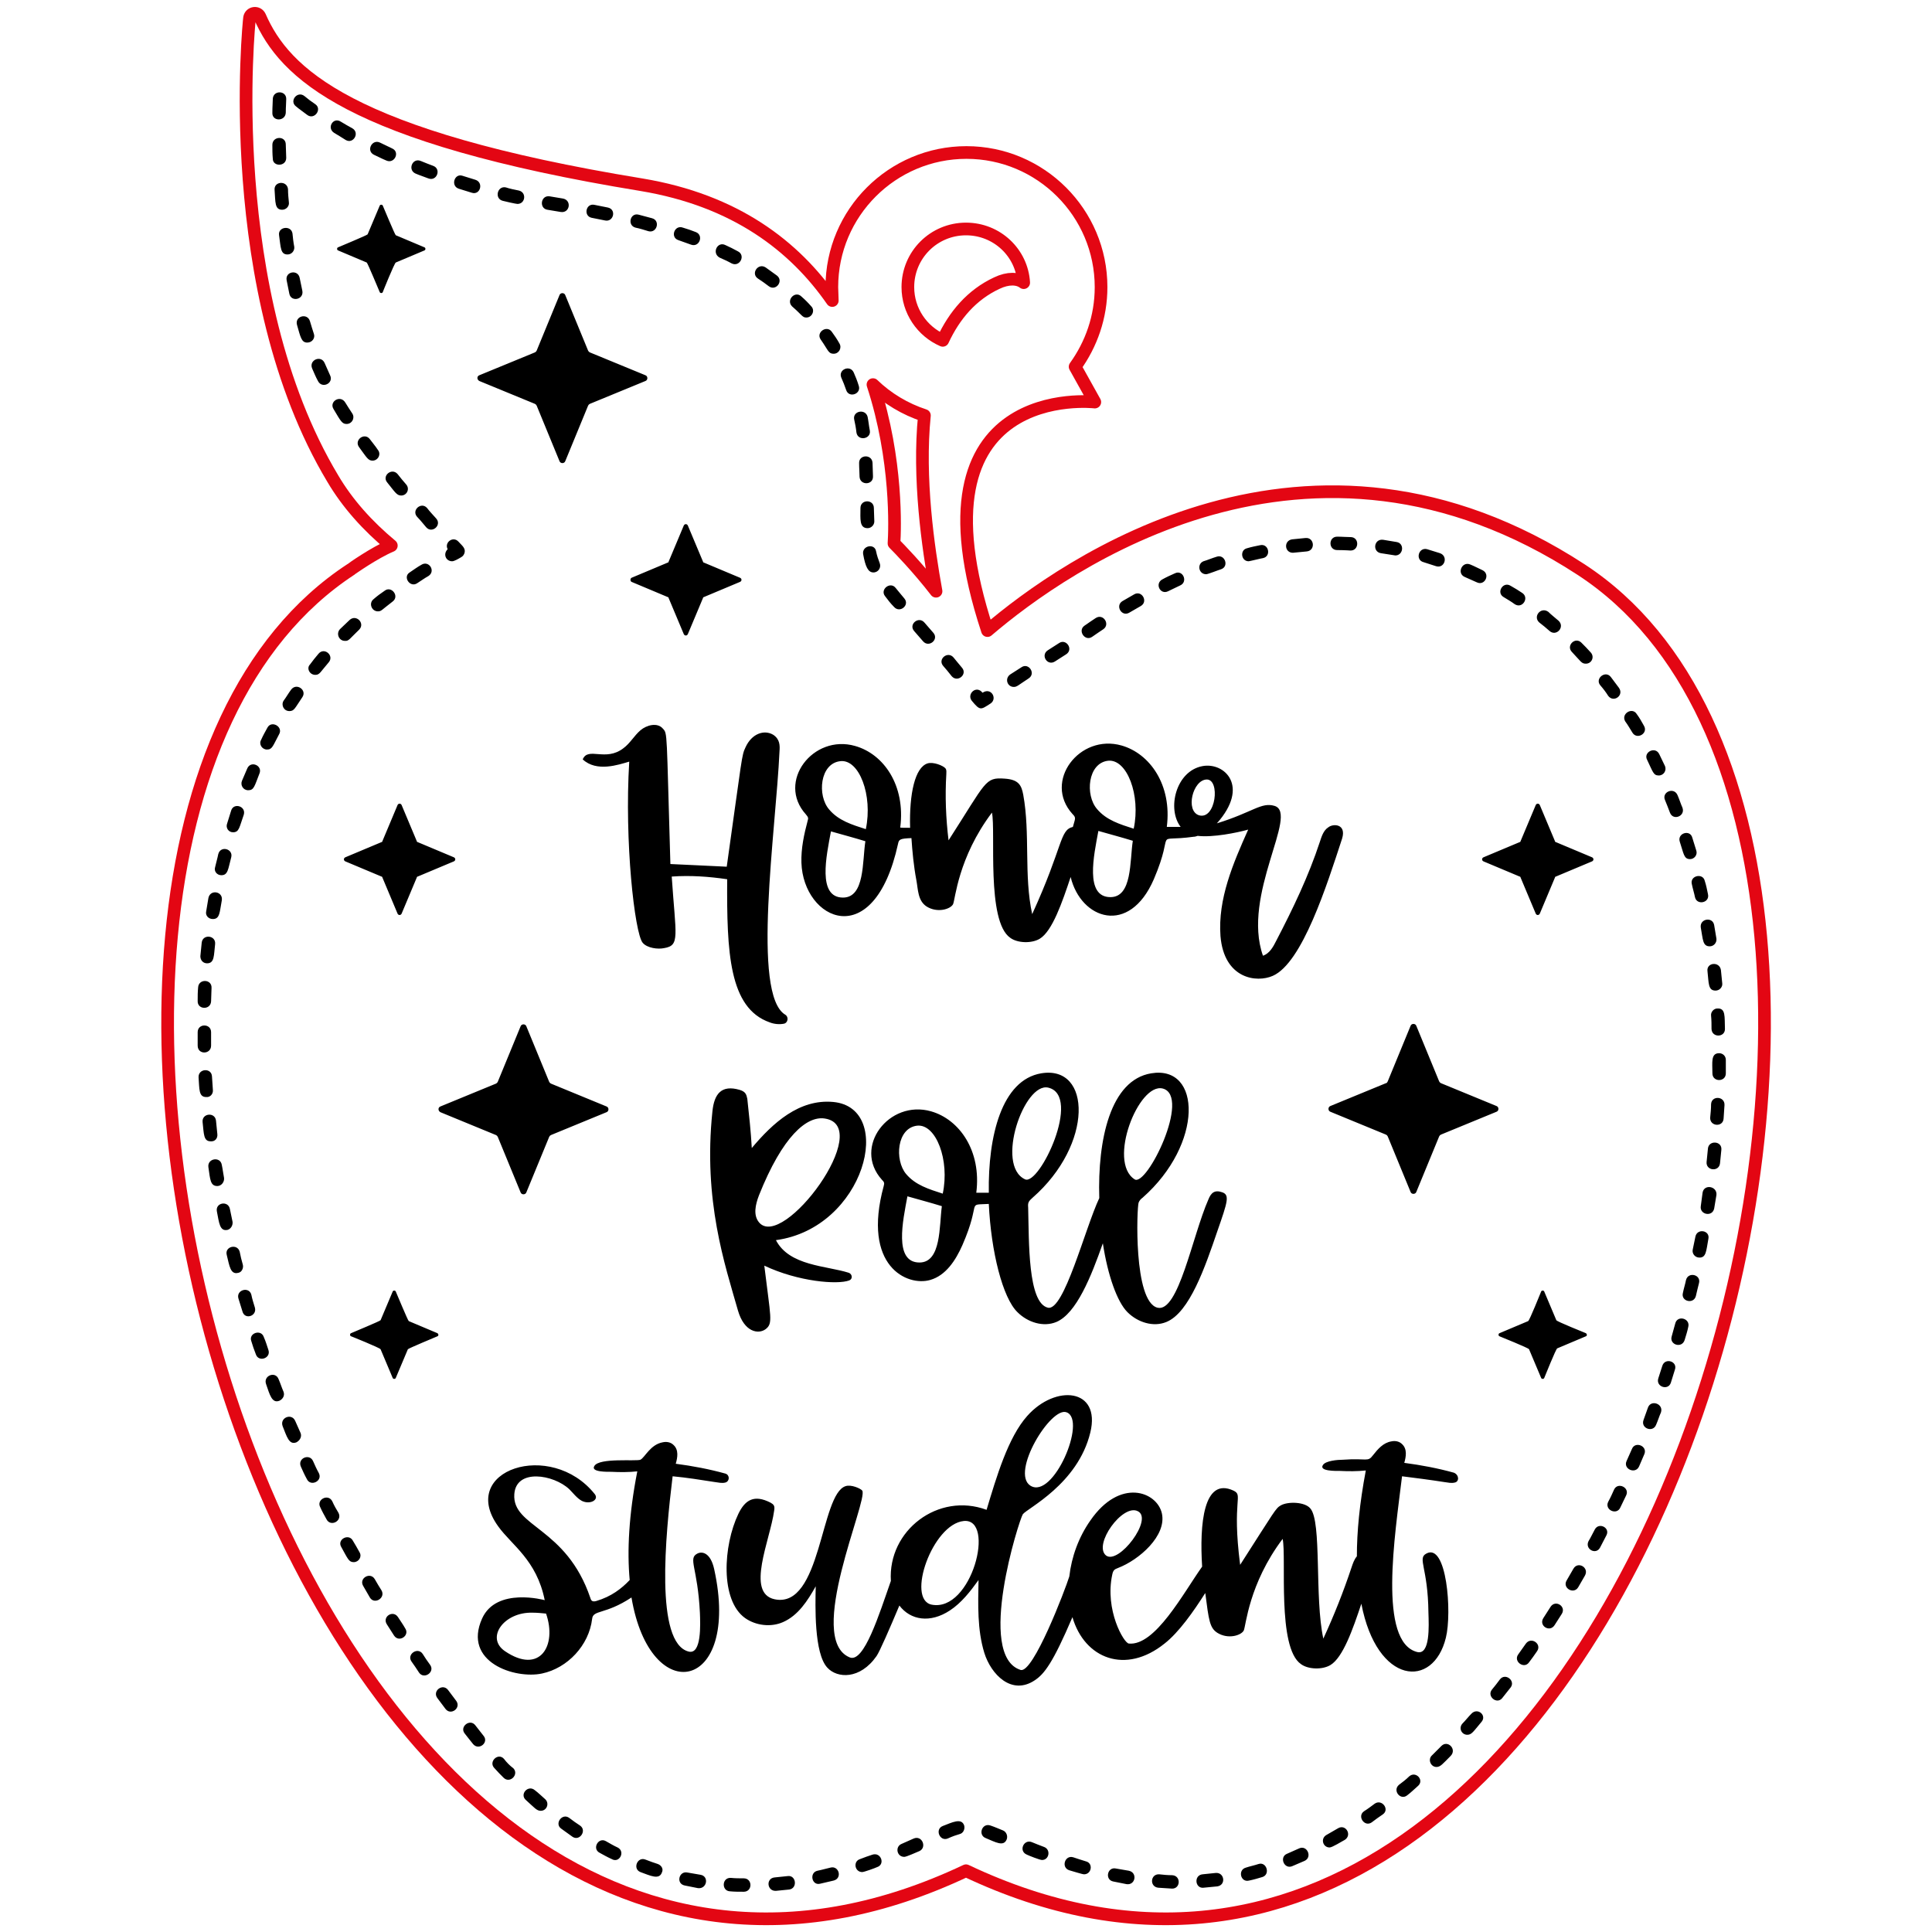 <?xml version="1.0" encoding="utf-8"?>
<!-- Generator: Adobe Illustrator 28.3.0, SVG Export Plug-In . SVG Version: 6.00 Build 0)  -->
<svg version="1.1" id="Слой_1" xmlns="http://www.w3.org/2000/svg" xmlns:xlink="http://www.w3.org/1999/xlink" x="0px" y="0px"
	 viewBox="0 0 432 432" style="enable-background:new 0 0 432 432;" xml:space="preserve">
<style type="text/css">
	.st0{fill:none;stroke:#E30613;stroke-width:2.835;stroke-linecap:round;stroke-linejoin:round;stroke-miterlimit:10;}
</style>
<path d="M162.2,54.8c0.9,0.4,1.9,0.9,2.8,1.4c1.8,0.9,0.4,3.6-1.4,2.7c-0.9-0.5-1.8-0.9-2.7-1.3C159.1,56.6,160.4,53.9,162.2,54.8z
	 M151.7,53.7c0.9,0.3,1.9,0.7,2.8,1c1.9,0.7,2.9-2.1,1.1-2.8c-1-0.4-1.9-0.7-2.9-1C150.8,50.2,149.8,53.1,151.7,53.7z M83.5,134
	c-1.1,0.9-0.4,2.7,1,2.7c0.8,0,0.8-0.3,3.3-2.2c1.6-1.2-0.3-3.6-1.8-2.4C85.1,132.7,84.3,133.3,83.5,134z M93.3,130.4
	c0.8-0.5,1.6-1.1,2.5-1.6c1.7-1.1,0.1-3.6-1.6-2.5c-0.9,0.5-1.7,1.1-2.6,1.7C90,129,91.7,131.5,93.3,130.4z M186.4,79.1
	c1.2,0,1.9-1.3,1.3-2.3c-0.5-0.9-1.1-1.8-1.7-2.6c-1.1-1.6-3.6,0.1-2.5,1.7C185.2,78.3,185.2,79.1,186.4,79.1z M189.2,87.2
	c0.6,1.9,3.5,0.9,2.8-1c-0.3-1-0.7-2-1.1-2.9c-0.8-1.8-3.5-0.7-2.8,1.1C188.5,85.3,188.9,86.3,189.2,87.2z M180.3,71
	c1.3,0,2-1.6,1.1-2.5c-0.7-0.8-1.4-1.5-2.2-2.2c-1.4-1.4-3.5,0.8-2.1,2.2C179.4,70.5,179.4,71,180.3,71z M169.5,62.3
	c0.8,0.5,1.6,1.1,2.4,1.7c1.6,1.2,3.4-1.2,1.8-2.4c-0.8-0.6-1.7-1.2-2.5-1.8C169.5,58.7,167.8,61.2,169.5,62.3z M88.9,106
	c-1.3-1.5-3.6,0.4-2.3,1.9c1.7,2.1,2.1,2.9,3.1,2.9c1.3,0,2-1.5,1.1-2.5C90.2,107.6,89.5,106.8,88.9,106z M70.5,150.9
	c1,0,1.1-0.6,3-2.8c1.3-1.5-1-3.5-2.3-1.9c-0.7,0.8-1.3,1.6-1.9,2.4C68.5,149.4,69.2,150.9,70.5,150.9z M74.6,91.5
	c1.6,2.7,1.9,3.3,2.9,3.3c1.2,0,1.9-1.3,1.3-2.3c-0.6-0.9-1.1-1.7-1.6-2.5C76.1,88.2,73.5,89.8,74.6,91.5z M142.1,50.9
	c1,0.2,1.9,0.5,2.9,0.8c1.9,0.5,2.7-2.4,0.8-2.9c-1-0.3-2-0.5-3-0.8C140.9,47.5,140.2,50.4,142.1,50.9z M67.6,65
	c-0.2-1-0.4-2-0.6-2.9c-0.4-1.9-3.3-1.4-2.9,0.6c0.2,1,0.4,2,0.6,3C65.1,67.6,68,67,67.6,65z M74.7,29.7c0.8,0.5,1.7,1,2.6,1.6
	c1.7,1,3.2-1.6,1.5-2.6c-0.9-0.5-1.8-1-2.6-1.5C74.5,26.1,73,28.6,74.7,29.7z M69.8,82.4c0.4,0.9,0.8,1.9,1.3,2.8
	c0.9,1.8,3.6,0.5,2.7-1.3c-0.4-0.9-0.8-1.8-1.2-2.7C71.8,79.3,69,80.5,69.8,82.4z M70.2,74.7c-0.3-0.9-0.6-1.9-0.9-2.9
	c-0.6-1.9-3.4-1.1-2.9,0.8c0.8,2.8,1,4,2.3,4C69.8,76.6,70.5,75.6,70.2,74.7z M61.4,42.5c0.2,2.7,0,4.4,1.7,4.4
	c0.9,0,1.6-0.8,1.5-1.6c-0.1-1-0.2-2-0.2-3C64.2,40.3,61.2,40.5,61.4,42.5z M62.4,52.6c0.4,2.8,0.3,4.3,1.9,4.3
	c0.9,0,1.6-0.8,1.5-1.7c-0.2-1-0.3-2-0.4-3C65.1,50.3,62.1,50.7,62.4,52.6z M66.2,23.8c0.7,0.6,1.6,1.2,2.5,1.9
	c1.6,1.2,3.4-1.3,1.8-2.4c-0.9-0.6-1.7-1.2-2.4-1.8C66.5,20.2,64.6,22.6,66.2,23.8z M191,93.8c0.2,0.9,0.4,1.9,0.5,2.9
	c0.3,2,3.3,1.5,3-0.4c-0.2-1-0.3-2.1-0.5-3.1C193.5,91.3,190.6,91.9,191,93.8z M64.7,159c1.1,0,1.2-0.6,2.9-3.1
	c1.1-1.6-1.3-3.3-2.5-1.7c-0.6,0.8-1.1,1.7-1.7,2.5C62.8,157.7,63.5,159,64.7,159z M112.4,44.9c0.3,0.1,3,0.7,3.3,0.7
	c1.8,0,2.1-2.6,0.3-3c-1-0.2-2-0.4-2.9-0.7C111.2,41.5,110.5,44.4,112.4,44.9z M122.4,46.9c1,0.2,2,0.3,3,0.5c2,0.3,2.5-2.6,0.5-3
	c-1-0.2-2-0.3-3-0.5C120.9,43.6,120.5,46.6,122.4,46.9z M132.3,48.7c1,0.2,2,0.4,3,0.6c1.9,0.4,2.6-2.5,0.6-2.9c-1-0.2-2-0.4-3-0.6
	C131,45.4,130.4,48.3,132.3,48.7z M83.6,34.6c0.9,0.4,1.8,0.9,2.8,1.3c1.8,0.8,3.1-1.9,1.3-2.7c-0.9-0.4-1.8-0.9-2.7-1.3
	C83.2,31,81.8,33.7,83.6,34.6z M64,35.3c0-1-0.1-2.1-0.1-3c0-2-3-1.9-3,0.1c0,1,0,2,0.1,3.1C61,37.3,64,37.3,64,35.3z M92.9,38.8
	c0.9,0.4,1.9,0.7,2.9,1.1c1.9,0.7,2.9-2.1,1.1-2.8c-1-0.4-1.9-0.7-2.8-1.1C92.2,35.2,91.1,38,92.9,38.8z M102.6,42.2
	c1,0.3,1.9,0.6,2.9,0.9c1.9,0.6,2.7-2.3,0.8-2.9c-1-0.3-1.9-0.6-2.9-0.9C101.6,38.7,100.7,41.6,102.6,42.2z M95.5,113.6
	c-1.3-1.5-3.6,0.5-2.2,2c0.7,0.7,1.3,1.5,2,2.3c1.3,1.5,3.6-0.5,2.2-2C96.8,115.1,96.1,114.4,95.5,113.6z M101.1,125.5
	c0.5,0,1.5-0.6,2-0.9c0.4-0.2,0.7-0.6,0.8-1.1c0.2-1-0.7-1.6-1.4-2.4c-1.2-1.3-3.2,0.2-2.4,1.7C99,123.9,99.7,125.5,101.1,125.5z
	 M82.7,98.2c-1.2-1.6-3.6,0.2-2.4,1.8c1.7,2.3,2,3,3,3c1.2,0,2-1.4,1.2-2.4C83.9,99.7,83.3,99,82.7,98.2z M354.6,148.4
	c1.3,0,2-1.5,1.1-2.5c-0.7-0.8-1.4-1.5-2.1-2.2c-1.4-1.4-3.5,0.7-2.1,2.1C353.5,147.9,353.6,148.4,354.6,148.4z M365,163.8
	c1,1.7,3.6,0.2,2.6-1.5c-0.5-0.9-1-1.8-1.6-2.6c-1-1.7-3.6-0.1-2.6,1.6C364,162.1,364.5,163,365,163.8z M344.2,139.2
	c0.8,0.6,1.5,1.2,2.3,1.9c1.5,1.3,3.5-0.9,2-2.3c-0.8-0.7-1.6-1.3-2.3-2C344.5,135.6,342.7,137.9,344.2,139.2z M359.6,155.6
	c1.2,1.6,3.6-0.1,2.4-1.8c-0.6-0.8-1.2-1.6-1.8-2.4c-1.2-1.6-3.6,0.3-2.4,1.8C358.5,154,359.1,154.8,359.6,155.6z M308.8,123.7
	c0.7,0.1,3.2,0.5,3.2,0.5c1.8,0,2.1-2.7,0.3-3c-1-0.2-2-0.3-3-0.5C307.2,120.4,306.8,123.4,308.8,123.7z M336.2,133.5
	c0.8,0.5,1.7,1,2.5,1.6c1.7,1.1,3.3-1.4,1.7-2.5c-0.9-0.6-1.7-1.1-2.6-1.6C336.1,129.9,334.5,132.5,336.2,133.5z M327.5,129
	c0.9,0.4,1.8,0.8,2.7,1.2c1.8,0.9,3.1-1.8,1.3-2.7c-0.9-0.4-1.8-0.9-2.8-1.3C326.9,125.5,325.7,128.2,327.5,129z M318.3,125.7
	c0.9,0.3,1.9,0.6,2.8,0.9c1.9,0.6,2.8-2.2,0.9-2.9c-1-0.3-1.9-0.6-2.9-0.9C317.2,122.3,316.4,125.2,318.3,125.7z M380.3,207.4
	c0.5,2.7,0.4,4.2,2,4.2c0.9,0,1.6-0.8,1.5-1.7c-0.2-1-0.3-2-0.5-3C383,204.9,380,205.4,380.3,207.4z M384,225.5
	c-0.8,0-1.5,0.8-1.4,1.6c0.1,1,0.1,2,0.1,3c0.1,2,3.1,1.9,3-0.1C385.6,227.3,385.9,225.4,384,225.5z M370.9,173.4
	c1.1,0,1.8-1.1,1.4-2.1c-0.4-0.9-0.9-1.8-1.3-2.7c-0.9-1.8-3.6-0.4-2.7,1.3C369.6,172.6,369.7,173.4,370.9,173.4z M381.8,217.2
	c0.3,2.6,0.1,4.3,1.8,4.3c0.9,0,1.6-0.8,1.5-1.6c-0.1-1-0.2-2-0.3-3C384.5,214.9,381.5,215.2,381.8,217.2z M372.3,178.9
	c0.4,0.9,0.7,1.8,1.1,2.8c0.7,1.9,3.5,0.8,2.8-1.1c-0.4-0.9-0.7-1.9-1.1-2.8C374.3,175.9,371.5,177.1,372.3,178.9z M378.3,197.7
	c0.2,1,0.5,1.9,0.7,2.9c0.4,1.9,3.4,1.3,2.9-0.7c-0.2-1-0.4-2-0.7-2.9C380.8,195.1,377.8,195.8,378.3,197.7z M375.6,188.2
	c0.9,2.7,0.9,3.9,2.3,3.9c1,0,1.7-1,1.4-1.9c-0.3-1-0.6-1.9-0.9-2.9C377.9,185.4,375,186.3,375.6,188.2z M212.8,151.2
	c1.3,1.5,3.6-0.4,2.3-1.9c-0.7-0.8-1.3-1.6-1.9-2.3c-1.3-1.5-3.6,0.4-2.3,1.9C211.5,149.6,212.2,150.4,212.8,151.2z M206.4,143.4
	c1.3,1.5,3.6-0.4,2.3-1.9l-2-2.3c-1.3-1.5-3.6,0.4-2.3,1.9L206.4,143.4z M192.1,103.6c0,1.1,0.1,2.1,0.1,3c0.1,2,3.1,1.9,3-0.1
	c0-1-0.1-2-0.1-3C195,101.5,192,101.6,192.1,103.6z M226.7,153.6c0.7,0,1-0.4,3.3-1.9c1.7-1.1,0-3.6-1.6-2.5l-2.5,1.6
	C224.6,151.7,225.2,153.6,226.7,153.6z M221.5,157.3c1.6-1.1,0.1-3.7-1.8-2.4c-1.4-1.8-3.6,0.3-2.4,1.8
	C219.2,159,219.3,158.7,221.5,157.3z M192.4,113.6c0,2.4-0.3,4.5,1.6,4.5c0.8,0,1.5-0.7,1.5-1.5l-0.1-3
	C195.4,111.6,192.4,111.6,192.4,113.6z M199.9,135.7c1.3,1.5,3.6-0.4,2.3-1.9c-0.7-0.8-1.3-1.6-1.9-2.3c-1.2-1.6-3.6,0.3-2.4,1.8
	C198.5,134.1,199.1,134.9,199.9,135.7z M193,123.9c0.5,2.8,1.1,4.1,2.3,4.1c1.1,0,1.8-1.1,1.4-2.1c-0.3-0.8-0.6-1.6-0.8-2.6
	C195.6,121.4,192.7,122,193,123.9z M299,123c1.6,0,3,0.1,3,0.1c1.9,0,2-2.9,0.1-3c-1,0-2-0.1-3.1-0.1C297,120,297,123,299,123z
	 M279.2,125.5c0.2,0,3-0.7,3.2-0.7c1.9-0.4,1.3-3.3-0.6-2.9c-1,0.2-2,0.4-3,0.7C277.2,123,277.5,125.5,279.2,125.5z M269.7,128.4
	c0.4,0,2.9-1,3.3-1.1c1.9-0.6,0.9-3.5-1-2.8c-1,0.3-1.9,0.7-2.9,1C267.6,126.1,268,128.4,269.7,128.4z M289.1,123.6
	c0,0,2-0.2,3.1-0.3c2-0.2,1.7-3.2-0.3-3c-1,0.1-2,0.2-3,0.3C287,120.9,287.2,123.6,289.1,123.6z M252.5,137c0.9-0.5,1.7-1,2.6-1.5
	c1.7-1,0.2-3.6-1.5-2.6c-0.9,0.5-1.7,1-2.6,1.5C249.3,135.4,250.8,138,252.5,137z M261.2,132.2c0.9-0.4,1.8-0.9,2.7-1.3
	c1.8-0.8,0.6-3.6-1.2-2.7c-0.9,0.4-1.8,0.8-2.7,1.3C258.1,130.4,259.4,133.1,261.2,132.2z M244.2,142.4c0.9-0.6,1.7-1.2,2.5-1.7
	c1.6-1.1,0-3.6-1.7-2.5c-0.8,0.5-1.6,1.1-2.5,1.7C240.9,141,242.6,143.5,244.2,142.4z M235.9,147.9l2.5-1.6c1.7-1.1,0-3.6-1.6-2.5
	l-2.5,1.6C232.6,146.5,234.2,149,235.9,147.9z M60,301.8c-0.3-0.9-0.6-1.9-1-2.8c-0.6-1.9-3.5-0.9-2.8,0.9c0.3,1,0.6,1.9,1,2.9
	C57.8,304.7,60.7,303.7,60,301.8z M262.1,419.3c-1,0-2-0.1-2.9-0.2c-2-0.1-2.2,2.8-0.2,3c1.4,0.1,2.9,0.2,3.1,0.2
	C264,422.3,264.1,419.4,262.1,419.3z M252.4,418.3c-1-0.2-1.9-0.3-2.9-0.5c-1.9-0.4-2.5,2.5-0.6,2.9c1,0.2,2,0.4,3,0.6
	C253.9,421.6,254.4,418.7,252.4,418.3z M271.8,418.8c-1,0.1-1.9,0.2-2.9,0.3c-2,0.2-1.7,3.2,0.2,3c1-0.1,2-0.2,3.1-0.3
	C274.2,421.5,273.8,418.6,271.8,418.8z M242.8,416.2c-1-0.3-1.9-0.6-2.8-0.9c-1.9-0.6-2.8,2.3-0.9,2.9c0.4,0.1,2.9,0.9,3.3,0.9
	C244.1,419.1,244.5,416.6,242.8,416.2z M281.4,416.8c-0.9,0.3-1.9,0.5-2.8,0.8c-1.9,0.5-1.2,3.4,0.7,2.9c1-0.2,2-0.5,3-0.8
	C284.1,419.1,283.2,416.2,281.4,416.8z M307.4,403.3c-0.8,0.6-1.6,1.2-2.4,1.7c-1.6,1.1,0.1,3.6,1.7,2.5c0.8-0.6,1.6-1.2,2.5-1.8
	C310.8,404.6,309,402.2,307.4,403.3z M299.2,408.8c-0.9,0.5-1.7,1-2.6,1.5c-1.4,0.8-0.8,2.8,0.7,2.8c0.6,0,2.8-1.4,3.4-1.7
	C302.4,410.3,300.9,407.8,299.2,408.8z M233.5,413c-1-0.4-1.9-0.7-2.8-1.1c-1.8-0.7-3,2-1.1,2.8c0.4,0.2,2.9,1.2,3.4,1.2
	C234.6,415.9,235,413.6,233.5,413z M290.5,413.3c-0.9,0.4-1.8,0.8-2.7,1.2c-1.8,0.7-0.7,3.5,1.1,2.8c0.9-0.4,1.9-0.8,2.8-1.2
	C293.5,415.3,292.3,412.5,290.5,413.3z M195.1,414.7c-0.9,0.3-1.8,0.6-2.8,1c-1.6,0.5-1.2,2.9,0.5,2.9c0.4,0,2.9-0.9,3.3-1.1
	C198,416.9,197,414.1,195.1,414.7z M176.1,419.5c-1,0.1-1.9,0.2-2.9,0.3c-2,0.2-1.7,3.1,0.3,3c1-0.1,2-0.2,3-0.3
	C178.4,422.2,178,419.2,176.1,419.5z M166.3,420c-1,0-1.9,0-2.9-0.1c-2-0.1-2.1,2.9-0.2,3c1,0.1,2,0.1,3.1,0.1
	C168.3,423,168.3,420,166.3,420z M224.3,409.3c-1-0.4-1.9-0.8-2.8-1.1c-1.9-0.7-2.9,2.1-1.1,2.8c2.2,0.9,4,2,4.7,0.3
	C225.4,410.5,225,409.6,224.3,409.3z M156.6,419.2c-1-0.2-1.9-0.3-2.9-0.5c-1.9-0.4-2.6,2.5-0.6,2.9c1,0.2,2,0.4,3,0.6
	C158.1,422.4,158.6,419.5,156.6,419.2z M185.7,417.6c-0.9,0.2-1.9,0.5-2.9,0.7c-1.9,0.4-1.3,3.4,0.6,2.9c1-0.2,2-0.5,3-0.7
	C188.4,420,187.6,417.1,185.7,417.6z M63.9,25.2c0-1.3,0.1-2.3,0.1-3c0.1-2-2.9-2.1-3-0.1c0,0.7-0.1,1.7-0.1,3.1
	C60.8,27.2,63.8,27.2,63.9,25.2z M315.1,397.2c-0.7,0.7-1.5,1.3-2.3,1.9c-1.5,1.3,0.4,3.6,1.9,2.3c0.8-0.6,1.5-1.3,2.3-2
	C318.6,398.1,316.6,395.9,315.1,397.2z M204.3,411.1c-0.9,0.4-1.8,0.8-2.7,1.2c-1.5,0.6-1.1,2.9,0.6,2.9c0.5,0,2.9-1.1,3.4-1.3
	C207.3,413.1,206.2,410.3,204.3,411.1z M374.6,295.9c-0.3,1-0.5,1.9-0.8,2.9c-0.6,1.9,2.3,2.8,2.9,0.8c0.3-1,0.6-1.9,0.8-2.9
	C378,294.8,375.1,294,374.6,295.9z M368.5,314.7c-0.3,0.9-0.7,1.9-1,2.8c-0.7,1.9,2.1,2.9,2.8,1.1c0.4-0.9,0.7-1.9,1.1-2.8
	C372,313.9,369.2,312.9,368.5,314.7z M147.1,416.8c-0.9-0.3-1.8-0.6-2.8-1c-1.8-0.7-2.9,2.1-1.1,2.8c2.2,0.8,4.2,1.8,4.8,0.1
	C148.4,417.9,147.9,417.1,147.1,416.8z M377,286.2c-0.2,1-0.5,1.9-0.7,2.9c-0.5,1.9,2.4,2.6,2.9,0.7c0.2-1,0.5-2,0.7-2.9
	C380.4,285,377.5,284.3,377,286.2z M371.7,305.4c-0.3,0.9-0.6,1.9-0.9,2.8c-0.6,1.9,2.2,2.8,2.8,1c0.3-1,0.6-1.9,0.9-2.9
	C375.2,304.4,372.3,303.5,371.7,305.4z M322.3,390.4c-0.7,0.7-1.4,1.4-2.1,2.1c-1,0.9-0.3,2.6,1,2.6c0.9,0,1.4-0.7,3.2-2.5
	C325.8,391.1,323.7,389,322.3,390.4z M384.4,235.5c-1.9,0-1.5,2.1-1.5,4.5c0,2,3,2,3,0c0-1.2,0-2,0-3
	C385.9,236.1,385.2,235.5,384.4,235.5z M382.6,246.9c0,1-0.1,2-0.2,3c-0.1,2,2.9,2.2,3,0.2c0.1-1,0.1-2,0.2-3
	C385.7,245.1,382.7,244.9,382.6,246.9z M380.7,266.7c-0.1,1-0.3,2-0.4,3c-0.3,1.9,2.6,2.5,3,0.5c0.2-1,0.3-2,0.5-3
	C384,265.2,381,264.7,380.7,266.7z M381.9,256.8c-0.1,1-0.2,2-0.3,3c-0.2,2,2.8,2.3,3,0.3c0.1-1,0.2-2,0.3-3
	C385.1,255.1,382.1,254.9,381.9,256.8z M379.1,276.5c-0.2,1-0.4,2-0.6,2.9c-0.2,0.9,0.5,1.8,1.5,1.8c1.5,0,1.5-1.4,2-4.2
	C382.4,275.1,379.5,274.6,379.1,276.5z M341.2,367.5c-0.6,0.8-1.1,1.6-1.7,2.4c-1.2,1.6,1.3,3.4,2.4,1.8c0.6-0.8,1.2-1.6,1.8-2.5
	C344.8,367.6,342.4,365.9,341.2,367.5z M335.4,375.5c-0.6,0.8-1.2,1.6-1.8,2.3c-1.2,1.5,1.1,3.4,2.3,1.9c0.6-0.8,1.3-1.6,1.9-2.4
	C338.9,375.8,336.6,374,335.4,375.5z M346.7,359.3c-0.5,0.8-1.1,1.7-1.6,2.5c-1.1,1.7,1.4,3.3,2.5,1.6c0.5-0.8,1.1-1.7,1.6-2.5
	C350.3,359.2,347.8,357.6,346.7,359.3z M329,383.2c-0.7,0.7-1.3,1.5-2,2.2c-0.9,1-0.2,2.5,1.1,2.5c1,0,1.4-0.8,3.1-2.8
	C332.6,383.6,330.4,381.7,329,383.2z M364.9,324c-0.4,0.9-0.8,1.8-1.2,2.7c-0.8,1.8,2,3,2.8,1.2c0.4-0.9,0.8-1.9,1.2-2.8
	C368.4,323.3,365.6,322.2,364.9,324z M360.9,333.1c-0.4,0.9-0.8,1.8-1.3,2.7c-0.9,1.8,1.9,3.1,2.7,1.3c0.4-0.9,0.9-1.8,1.3-2.7
	C364.5,332.6,361.7,331.3,360.9,333.1z M356.6,342c-0.5,0.9-0.9,1.8-1.4,2.6c-0.9,1.8,1.7,3.2,2.6,1.4c0.5-0.9,0.9-1.8,1.4-2.7
	C360.1,341.6,357.5,340.3,356.6,342z M351.8,350.8c-0.5,0.9-1,1.7-1.5,2.6c-1,1.7,1.6,3.2,2.6,1.5c0.5-0.9,1-1.7,1.5-2.6
	C355.4,350.5,352.8,349,351.8,350.8z M210.8,408.3c-1.8,0.7-0.7,3.5,1.1,2.8c1.1-0.5,2-0.8,2.7-1c0.8-0.2,1.2-1.1,1-1.9
	C215,406.4,212.9,407.5,210.8,408.3z M54.3,282.8c-0.3-1-0.5-1.9-0.7-2.9c-0.5-1.9-3.4-1.2-2.9,0.7c0.6,2.4,0.8,4.5,2.6,4
	C54,284.5,54.5,283.6,54.3,282.8z M63.4,311.2c-0.4-0.9-0.7-1.9-1.1-2.8c-0.7-1.9-3.5-0.8-2.8,1.1c0.8,2.3,1.3,4.4,3,3.7
	C63.3,312.8,63.7,312,63.4,311.2z M67.2,320.4c-0.4-0.9-0.8-1.8-1.2-2.7c-0.8-1.8-3.5-0.7-2.8,1.2c0.9,2.2,1.4,4.3,3.1,3.6
	C67.2,322,67.5,321.1,67.2,320.4z M80.3,140.8c1.4-1.4-0.6-3.5-2.1-2.2c-0.7,0.7-1.5,1.4-2.2,2.1c-0.9,1-0.2,2.6,1.1,2.6
	C78,143.4,78.2,142.8,80.3,140.8z M52.1,186.1c1.4,0,1.4-1.1,2.4-3.9c0.6-1.9-2.2-2.8-2.8-1c-0.3,1-0.6,1.9-0.9,2.9
	C50.4,185.1,51.1,186.1,52.1,186.1z M47.2,233.8c0-1,0-2,0-3c0-2-3-2-3,0c0,1,0,2,0,3C44.2,235.9,47.2,235.8,47.2,233.8z M70,326.7
	c-0.8-1.8-3.6-0.6-2.7,1.3c0.4,0.9,0.8,1.8,1.3,2.7c0.8,1.8,3.6,0.5,2.7-1.3C70.8,328.5,70.4,327.6,70,326.7z M74.3,335.7
	c-0.9-1.8-3.6-0.4-2.7,1.3c0.4,0.9,0.9,1.8,1.4,2.7c0.9,1.8,3.6,0.4,2.7-1.4C75.2,337.5,74.7,336.6,74.3,335.7z M57,292.4
	c-0.3-1-0.6-1.9-0.8-2.9c-0.5-1.9-3.4-1.1-2.9,0.8c0.3,1,0.6,1.9,0.9,2.9C54.7,295.2,57.5,294.3,57,292.4z M48.6,253.6
	c-0.1-1-0.2-2-0.3-3c-0.2-2-3.2-1.7-3,0.3c0.3,2.7,0.2,4.3,1.8,4.3C48.1,255.3,48.7,254.5,48.6,253.6z M49.5,195.7
	c1.5,0,1.5-1.4,2.2-4c0.5-1.9-2.4-2.7-2.9-0.7c-0.2,1-0.5,2-0.7,2.9C47.8,194.8,48.5,195.7,49.5,195.7z M46.3,215.4
	c1.7,0,1.5-1.8,1.8-4.3c0.2-2-2.8-2.3-3-0.3c-0.1,1-0.2,2-0.3,3C44.8,214.7,45.4,215.4,46.3,215.4z M47.6,243.7c-0.1-1-0.1-2-0.2-3
	c-0.1-2-3.1-1.8-3,0.2c0.2,2.6,0,4.4,1.7,4.4C47,245.4,47.7,244.6,47.6,243.7z M47.2,223.9c0-1,0.1-2,0.1-3c0.1-2-2.9-2.1-3-0.1
	c-0.1,1-0.1,2-0.1,3C44.1,225.8,47.1,225.9,47.2,223.9z M52,273.2c-0.2-1-0.4-1.9-0.6-2.9c-0.4-1.9-3.3-1.4-2.9,0.6
	c0.5,2.5,0.6,4.5,2.4,4.1C51.6,274.8,52.1,274,52,273.2z M47.6,205.5c1.6,0,1.5-1.6,2-4.2c0.3-2-2.6-2.5-3-0.5c-0.2,1-0.3,2-0.5,3
	C45.9,204.7,46.6,205.5,47.6,205.5z M50.1,263.4c-0.2-1-0.3-2-0.5-2.9c-0.3-2-3.3-1.5-3,0.5c0.4,2.7,0.4,4.2,2,4.2
	C49.5,265.2,50.2,264.3,50.1,263.4z M138.1,413.1c-0.9-0.4-1.7-0.9-2.6-1.4c-1.7-1-3.2,1.7-1.4,2.6c0.9,0.5,1.8,1,2.7,1.4
	C138.5,416.7,139.9,414,138.1,413.1z M106.3,385.8c-1.2-1.6-3.6,0.3-2.4,1.8c0.6,0.8,1.2,1.5,1.9,2.4c1.3,1.5,3.6-0.4,2.3-1.9
	C107.4,387.2,106.6,386.2,106.3,385.8z M112.7,393.3c-1.3-1.5-3.5,0.6-2.2,2c0.7,0.8,1.4,1.5,2.1,2.2c1.4,1.4,3.5-0.7,2.2-2.1
	C114,394.8,113.3,394.1,112.7,393.3z M100.2,377.9c-1.2-1.6-3.6,0.2-2.4,1.8c0.6,0.8,1.2,1.6,1.8,2.4c1.2,1.6,3.6-0.2,2.4-1.8
	C101.4,379.5,100.8,378.7,100.2,377.9z M129.7,408.2c-0.8-0.5-1.6-1.1-2.4-1.7c-1.6-1.2-3.4,1.3-1.8,2.4c0.8,0.6,1.7,1.2,2.5,1.8
	C129.6,411.8,131.3,409.3,129.7,408.2z M94.5,369.8c-1.1-1.6-3.6,0.1-2.5,1.7c0.6,0.8,1.1,1.6,1.7,2.5c1.1,1.6,3.6-0.1,2.5-1.7
	C95.6,371.5,95,370.6,94.5,369.8z M78.9,344.5c-0.9-1.7-3.6-0.3-2.6,1.4c1.5,2.7,1.7,3.4,2.8,3.4c1.1,0,1.9-1.2,1.3-2.2
	C79.9,346.2,79.4,345.3,78.9,344.5z M119.6,400.3c-1.5-1.3-3.5,0.9-2,2.2c1.9,1.7,2.4,2.4,3.3,2.4c1.4,0,2-1.7,1-2.6
	C121.1,401.6,120.4,400.9,119.6,400.3z M83.8,353.1c-1-1.7-3.6-0.2-2.6,1.5c0.5,0.9,1,1.7,1.5,2.6c1,1.7,3.6,0.1,2.6-1.6
	C84.8,354.8,84.3,354,83.8,353.1z M55.5,176.7c1.3,0,1.4-0.9,2.5-3.7c0.8-1.8-1.9-3-2.7-1.2c-0.4,0.9-0.8,1.9-1.2,2.8
	C53.7,175.6,54.4,176.7,55.5,176.7z M89,361.6c-1.1-1.7-3.6-0.1-2.5,1.6c0.5,0.8,1.1,1.7,1.6,2.5c1.1,1.7,3.6,0,2.5-1.6
	C90.1,363.2,89.5,362.4,89,361.6z M59.7,167.6c1.2,0,1.3-0.8,2.7-3.4c1-1.7-1.7-3.2-2.6-1.5c-0.5,0.9-1,1.8-1.4,2.7
	C57.8,166.4,58.6,167.6,59.7,167.6z M149.9,193.2c-0.9-30-0.6-29.1-1.7-30.3c-1.2-1.4-3.6-0.8-5,0.4c-1.4,1.2-2.3,2.9-3.8,4
	c-4,3.1-7.9-0.4-9.1,2.5c3.1,2.9,8,1.2,10.4,0.5c-1.1,17.8,1.2,38.3,3,40.5c1,1.2,3.4,1.5,4.8,1.2c3.6-0.6,2.6-2.6,1.7-16
	c4.2-0.3,8.3,0,12.4,0.6c-0.1,16.3,0.4,28.8,9.5,32c1,0.4,2.2,0.5,3.2,0.3c0.9-0.2,1.1-1.5,0.3-2c-7.6-4.5-2.1-41.3-1.3-58.9
	c0.1-1.3,0.1-2.7-1.4-3.7c-2-1.2-4.8-0.3-6.2,2.8c-0.9,1.9-0.7,1.9-4.2,26.7C162.7,193.8,149.9,193.2,149.9,193.2z M203.5,185.1
	c-0.2-7.7,1.1-13.5,3.9-14.4c1.3-0.4,3.5,0.5,4,1.1c0.3,0.4,0.2,0.8,0.2,1.3c-0.3,4.9-0.1,9.9,0.5,14.8c8.5-13.2,8.1-14.1,12.5-13.8
	c3.2,0.2,3.8,1.5,4.2,3.6c1.6,8.8,0.1,18,2,26.7c7-15.3,6.1-18.8,9.1-19.5c0.5-1.9,0.8-2-0.1-2.9c-6.6-7.3,1.6-18,11-15.3
	c6.3,1.8,11.3,8.8,10.1,18.2c0,0,1.5,0,3.1,0c-3.1-4-1.1-12.5,4.9-13.6c4.9-0.9,10.6,4.5,3.2,12.8c8.1-2.5,9.9-4.8,12.9-3.9
	c5.5,1.7-7.4,19.9-2.6,33.5c1.5-0.5,2.3-2,3-3.4c3.7-7.1,7.2-14.4,9.7-22c0.4-1.2,0.8-2.6,1.9-3.3c1.1-0.9,4.1-0.8,3.1,2.5
	c-3.4,10.4-8.9,27.8-15.5,30.7c-3.6,1.6-10.9,0.7-11.7-8.9c-0.6-8.3,2.8-16.2,6.2-23.8c-2.5,0.7-7.9,1.8-11.3,1.4
	c-0.3,0.1-0.6,0.2-0.9,0.2c-9.5,1.3-3.9-2.2-8.9,9.5c-5.5,12.7-16.3,9-18.6-0.5c-1.9,5.7-4.1,12.1-6.9,13.8c-1.8,1.1-5,1-6.6-0.2
	c-5.4-3.7-3.2-23.9-4.1-28c-7.6,10.1-8.2,19.5-8.7,20.5c-0.6,1.1-3.5,2-5.9,0.5c-2-1.3-1.9-3.8-2.3-5.9c-0.6-3.2-0.9-6.4-1.1-9.4
	c-2.6,0.1-2.8,0.3-3,1.3c-5.4,24.6-21.2,17-21.6,4.2c-0.1-3.2,0.6-6.4,1.4-9.4c0.2-0.6,0.1-0.8-0.4-1.4c-6.6-7.3,1.6-18,11-15.3
	c6.4,1.8,11.3,8.8,10.1,18.2C201.1,185.1,202.2,185.1,203.5,185.1z M193.5,188.1c-2.6-0.8-4.9-1.4-7.7-2.2c-1,5.4-3.1,14.8,2.7,14.8
	C193.4,200.7,192.8,192.6,193.5,188.1z M187.9,170.2c-4.6,0.5-5.2,7.7-2.5,10.8c2.1,2.5,5.1,3.4,8.2,4.4
	C195.2,177.8,192.1,169.7,187.9,170.2z M268.1,182.3c3.8,1.1,4.8-8.1,1.7-8C266.7,174.4,265,181.3,268.1,182.3z M253.3,188
	c-2.6-0.8-4.9-1.4-7.7-2.2c-1,5.4-3.1,14.8,2.7,14.8C253.2,200.6,252.6,192.5,253.3,188z M245.3,180.9c2.1,2.5,5.1,3.4,8.2,4.4
	c1.6-7.5-1.5-15.6-5.7-15.2C243.2,170.6,242.6,177.8,245.3,180.9z M173.5,277.3c3,5.8,11.3,5.7,16.3,7.3c0.8,0.3,0.9,1.4,0.1,1.7
	c-2.6,1-11.4,0.3-19-3.3c1.4,11.6,2,12.9,0.3,14.2c-1.6,1.2-4.8,0.7-6.2-4.2c-2.9-10.2-7.8-24.5-5.7-44.5c0.4-3.9,2-6,6.1-4.8
	c1.3,0.4,1.5,1,1.7,2c0.4,3.7,0.8,7.3,1,11c4.7-5.6,10.6-11,18.2-10.3C200.3,247.7,193.4,274.6,173.5,277.3z M184.4,250.1
	c-4-0.6-9.4,3.9-14.7,17.2c-0.8,2.1-1.3,4.4,0,6C175,279.8,195.8,251.8,184.4,250.1z M197.6,265.2c0.2-0.7,0.1-0.9-0.4-1.4
	c-6.6-7.3,1.6-18,11-15.3c6.3,1.8,11.3,8.8,10.1,18.2c0,0,1.3,0,2.8,0c-0.2-12.7,2.9-25.2,11.7-26.7c11.3-1.9,11.7,15.9-1.9,27.8
	c-0.9,0.8-1.1,1.1-1,2.2c0.2,7.6-0.1,21.3,4.4,22.4c3.6,0.9,8.3-17.7,11.5-24.5c-0.4-13.1,2.5-26.4,11.6-27.9
	c11.3-1.9,11.7,15.8-1.9,27.8c-0.4,0.3-0.7,0.6-0.9,1.1c-0.4,1-1.2,22.1,4.2,23.5c4.7,1.2,7.8-16,11.4-24.2c0.6-1.5,1.4-2.2,3.1-1.6
	c1.7,0.6,1.2,2.1-1.1,8.7c-2.7,7.9-6.2,18.2-11.4,20.3c-2.9,1.2-6.4,0.1-8.7-2.2c-2.3-2.3-4.4-8.2-5.5-15.4
	c-2.6,7.4-5.9,15.7-10.4,17.6c-2.9,1.2-6.4,0.1-8.7-2.2c-3.3-3.2-5.9-13.5-6.4-24.2c-5.2,0.3-1.5-0.9-5.9,9.2
	c-1.5,3.4-3.7,6.8-7.2,7.8C202.9,287.7,192.7,283.2,197.6,265.2z M253.7,263.7c2.7,1.8,12.7-18.6,6.3-20.3
	C254.6,242,247.6,259.8,253.7,263.7z M229.2,263.7c3.2,1.5,12.8-18.7,5.2-20.5C229,241.9,222.5,260.6,229.2,263.7z M210.6,269.7
	c-2.6-0.8-4.9-1.4-7.7-2.2c-1,5.4-3.1,14.8,2.7,14.8C210.5,282.3,210,274.1,210.6,269.7z M202.6,262.5c2.1,2.5,5.1,3.4,8.2,4.4
	c1.6-7.5-1.5-15.6-5.7-15.2C200.5,252.2,200,259.4,202.6,262.5z M150.4,330.1c-1.6,13.2-4,37.3,3.6,39.2c2.9,0.7,2.6-6.1,2.5-8.7
	c-0.5-10.1-2.7-12.1-0.6-13.2c1.1-0.6,3-0.2,3.8,3.5c6,27.3-14.3,31.3-18.5,6.3c-5.9,3.9-8.6,2.7-8.8,4.8c-0.7,5.9-5.5,11-11.2,12.2
	c-6,1.3-17.8-2.5-13.4-12.3c3.2-7.1,14-4.1,14-4.1c-1.8-9-7.4-12.3-10.4-16.5c-9.1-12.6,11.8-19.5,21.6-7.2c1,1.3-1.1,2.4-2.9,1.5
	c-1.1-0.6-1.9-1.7-2.8-2.6c-3.5-3.3-11.9-4.7-12.3,1.1c-0.5,7.4,11.6,7.3,17,23.2c0.2,0.7,0.5,0.9,1.3,0.7c3.4-1,5.7-2.8,7.5-4.7
	c-0.6-6.5-0.2-14.6,1.7-24.3c-1.9,0.2-3.8,0.2-5.8,0.1c-0.8,0-4.7,0.1-3.8-1.3c1.1-1.9,9.3-1,10.3-1.4c1-0.5,2.2-3.4,5-3.9
	c0.9-0.2,1.8,0,2.4,0.6c1.2,1.1,0.9,2.8,0.5,4.2c3.8,0.5,7.5,1.2,11.1,2.2c1,0.3,1,1.7,0,2c-0.8,0.2-1.5,0-2.3-0.1
	C156.7,330.9,153.6,330.4,150.4,330.1z M122.1,360.8c-1-0.1-2-0.2-3-0.2c-6.4-0.2-10.6,5.6-6.2,8.6
	C120.7,374.5,124.6,368,122.1,360.8z M325.3,331.5c-0.8,0.2-1.5,0-2.3-0.1c-3.2-0.5-6.3-0.9-9.5-1.3c-1.6,13.2-5.4,37.1,3.4,39.3
	c2.9,0.7,2.6-5.8,2.5-8.8c-0.1-10.1-2.5-12.1-0.5-13.2c4.6-2.6,5.8,13.2,4.4,18.8c-2.8,11.5-15.4,10.6-18.9-7.6
	c-1.9,5.7-4.1,12-6.9,13.7c-1.8,1.1-5,1-6.6-0.2c-5.4-3.7-3.2-23.9-4.1-28c-7.6,10.1-8.2,19.5-8.7,20.5c-0.6,1.1-3.5,2-5.9,0.5
	c-1.7-1.1-1.9-2.7-2.7-8.9c-2.6,4.1-5.9,8.8-9.1,11.3c-8.7,7-17.9,3.4-20.6-5.9c-4.4,10.3-6.3,12.7-8.4,14.1
	c-5.2,3.5-9.8-1.3-11.3-6.1c-1.6-5.2-1.4-10.8-1.3-16.3c-1.8,2.5-3.8,5.1-6.4,6.8c-4.4,2.9-8.8,2.2-11.3-1.1
	c-2.1,5-4.4,10.3-5.1,11.3c-3.7,5.3-8.8,5-11,2.6c-3-3.2-2.7-13.9-2.6-18.2c-1.8,3.2-3.9,6.5-7.3,8c-2.7,1.2-6.1,0.8-8.5-0.9
	c-5.6-4-4.9-16.2-1.5-23.3c1.5-3.1,3.5-4.4,7.2-2.5c0.7,0.4,1,0.7,0.8,1.8c-0.9,6.6-6.4,18.4,0.1,19.8c10.5,2.2,10.2-23.6,15.9-25.3
	c1.2-0.4,3.3,0.5,3.7,1c1.4,2.1-12.8,33.2-2.8,37.3c3.2,1.3,6.6-9.7,9.2-17.1c-0.7-11.3,10.6-19.9,21.4-15.9
	c2.2-7.3,4.8-16.2,9.1-21c6.3-7.1,16.5-6.2,14.1,3.7c-2.8,11.6-14.2,17-15.1,18.3c-0.8,1.2-10.5,31.6-0.5,34.8
	c2.8,0.9,10-18,10.9-20.9c0.5-4.4,2.1-8.8,4.7-12.5c6.6-9.6,14.9-6.5,16-1.6c1.1,5-5.1,10.4-9.8,12.2c-0.8,0.3-1.1,0.5-1.3,1.5
	c-1.7,7.9,2.6,15.3,3.7,15.4c5.9,0.6,12.2-11.3,16.4-17.2c-0.6-9.5,0.3-20.1,7-17c2.3,1.1-0.4,1.9,1.5,16.6
	c7.9-12.3,7.9-12.6,9.1-13.3c1.6-0.9,5.4-0.8,6.6,0.7c2.6,3,0.9,19.9,2.9,29.1c2.4-5.2,4.5-10.5,6.3-15.9c0.3-0.9,0.6-1.8,1.2-2.5
	c0-5.5,0.6-11.8,2-19.2c-1.9,0.2-3.8,0.2-5.8,0.1c-0.8,0-4.7,0.1-3.8-1.3c0.6-1,3.4-1.2,4.5-1.2c5.4-0.4,5.5,0.6,6.7-1
	c1.1-1.4,2.3-2.8,4.1-3.1c0.9-0.2,1.8,0,2.4,0.6c1.2,1.1,0.9,2.8,0.5,4.2c3.8,0.5,7.5,1.2,11.1,2.2
	C326.3,329.8,326.3,331.3,325.3,331.5z M230.4,332.2c5.1,3.2,12.7-14.7,8.1-16.4C235,314.4,225.9,329.3,230.4,332.2z M215.5,340.1
	c-7,0.7-12.9,17.5-7.2,18.7C217.3,360.6,222.7,339.4,215.5,340.1z M254.4,337.9c-3.4-1.7-10,7.5-7.1,9.9
	C250.1,350,258,339.6,254.4,337.9z M77.2,192.6l8.1,3.4c0.1,0,0.2,0.1,0.2,0.2l3.4,8.1c0.2,0.4,0.7,0.4,0.9,0l3.4-8.1
	c0-0.1,0.1-0.2,0.2-0.2l8.1-3.4c0.4-0.2,0.4-0.7,0-0.9l-8.1-3.4c-0.1,0-0.2-0.1-0.2-0.2l-3.4-8.1c-0.2-0.4-0.7-0.4-0.9,0l-3.4,8.1
	c0,0.1-0.1,0.2-0.2,0.2l-8.1,3.4C76.8,191.9,76.8,192.4,77.2,192.6z M141.2,130.1l8.1,3.4c0.1,0,0.2,0.1,0.2,0.2l3.4,8.1
	c0.2,0.4,0.7,0.4,0.9,0l3.4-8.1c0-0.1,0.1-0.2,0.2-0.2l8.1-3.4c0.4-0.2,0.4-0.7,0-0.9l-8.1-3.4c-0.1,0-0.2-0.1-0.2-0.2l-3.4-8.1
	c-0.2-0.4-0.7-0.4-0.9,0l-3.4,8.1c0,0.1-0.1,0.2-0.2,0.2l-8.1,3.4C140.9,129.4,140.9,129.9,141.2,130.1z M98.5,248.7l12.4,5.1
	c0.2,0.1,0.3,0.2,0.4,0.4l5.1,12.4c0.2,0.6,1.1,0.6,1.3,0l5.1-12.4c0.1-0.2,0.2-0.3,0.4-0.4l12.4-5.1c0.6-0.2,0.6-1.1,0-1.3
	l-12.4-5.1c-0.2-0.1-0.3-0.2-0.4-0.4l-5.1-12.4c-0.2-0.6-1.1-0.6-1.3,0l-5.1,12.4c-0.1,0.2-0.2,0.3-0.4,0.4l-12.4,5.1
	C97.9,247.6,97.9,248.4,98.5,248.7z M107.2,85.2l12.4,5.1c0.2,0.1,0.3,0.2,0.4,0.4l5.1,12.4c0.2,0.6,1.1,0.6,1.3,0l5.1-12.4
	c0.1-0.2,0.2-0.3,0.4-0.4l12.4-5.1c0.6-0.2,0.6-1.1,0-1.3l-12.4-5.1c-0.2-0.1-0.3-0.2-0.4-0.4L126.4,66c-0.2-0.6-1.1-0.6-1.3,0
	l-5.1,12.4c-0.1,0.2-0.2,0.3-0.4,0.4l-12.4,5.1C106.6,84.1,106.6,84.9,107.2,85.2z M97.8,298.1l-6.4-2.7c-0.2-0.1-2.8-6.4-2.9-6.6
	c-0.1-0.3-0.6-0.3-0.7,0l-2.7,6.4c-0.1,0.2-6.4,2.8-6.6,2.9c-0.3,0.1-0.3,0.6,0,0.7c-0.2-0.1,6.5,2.6,6.6,2.9l2.7,6.4
	c0.1,0.3,0.6,0.3,0.7,0l2.7-6.4c0.1-0.2,6.4-2.8,6.6-2.9C98.1,298.7,98.1,298.3,97.8,298.1z M75.6,56l6.4,2.7
	c0.2,0.1,2.8,6.4,2.9,6.6c0.1,0.3,0.6,0.3,0.7,0c-0.1,0.2,2.6-6.5,2.9-6.6l6.4-2.7c0.3-0.1,0.3-0.6,0-0.7l-6.4-2.7
	c-0.2-0.1-2.8-6.4-2.9-6.6c-0.1-0.3-0.6-0.3-0.7,0l-2.7,6.4c-0.1,0.2-6.4,2.8-6.6,2.9C75.3,55.4,75.3,55.9,75.6,56z M339.8,188.3
	l-8.1,3.4c-0.4,0.2-0.4,0.7,0,0.9l8.1,3.4c0.1,0,0.2,0.1,0.2,0.2l3.4,8.1c0.2,0.4,0.7,0.4,0.9,0l3.4-8.1c0-0.1,0.1-0.2,0.2-0.2
	l8.1-3.4c0.4-0.2,0.4-0.7,0-0.9l-8.1-3.4c-0.1,0-0.2-0.1-0.2-0.2l-3.4-8.1c-0.2-0.4-0.7-0.4-0.9,0l-3.4,8.1
	C340,188.2,339.9,188.3,339.8,188.3z M309.9,242.2l-12.4,5.1c-0.6,0.2-0.6,1.1,0,1.3l12.4,5.1c0.2,0.1,0.3,0.2,0.4,0.4l5.1,12.4
	c0.2,0.6,1.1,0.6,1.3,0l5.1-12.4c0.1-0.2,0.2-0.3,0.4-0.4l12.4-5.1c0.6-0.2,0.6-1.1,0-1.3l-12.4-5.1c-0.2-0.1-0.3-0.2-0.4-0.4
	l-5.1-12.4c-0.2-0.6-1.1-0.6-1.3,0l-5.1,12.4C310.2,242,310.1,242.2,309.9,242.2z M354.6,298.1c-0.2-0.1-6.5-2.6-6.6-2.9l-2.7-6.4
	c-0.1-0.3-0.6-0.3-0.7,0c-0.1,0.2-2.6,6.5-2.9,6.6l-6.4,2.7c-0.3,0.1-0.3,0.6,0,0.7c0.2,0.1,6.5,2.6,6.6,2.9l2.7,6.4
	c0.1,0.3,0.6,0.3,0.7,0c0.1-0.2,2.6-6.5,2.9-6.6l6.4-2.7C354.9,298.7,354.9,298.3,354.6,298.1z"/>
<path class="st0" d="M353.6,127.4c-61-39.8-115.6-1.1-132.8,13.6c-18.5-56.1,24-51.1,24-51.1s-1.9-3.4-4.4-7.9
	c3.6-5,5.8-11.1,5.8-17.8c0-16.6-13.5-30.1-30.1-30.1s-30.1,13.5-30.1,30.1c0,1,0.1,2,0.1,3c-8.4-12.1-21.6-22.4-42.7-25.9
	C78,30.6,63.6,16.3,58.1,3.7c-0.5-1.1-2.1-0.9-2.3,0.3c-0.1,0.6-6.4,61.3,18.6,103c3.3,5.6,7.8,10.6,13.1,15c-3.8,1.6-8.9,5.2-9,5.3
	C-17.8,190.3,66.6,489,216,418.3C365.4,489,449.8,190.3,353.6,127.4z M216,51.2c6.9,0,12.5,5.3,12.9,12c-1.3-1-3.5-1.1-6,0.1
	c-5.6,2.6-9.5,7.2-12.1,12.8c-4.6-2-7.8-6.6-7.8-11.9C203,57,208.8,51.2,216,51.2z M199.9,121.5c0.2-3,0.8-18.7-4.7-35.5
	c3.2,3.1,7.2,5.5,11.5,6.9c-1.4,14,0.8,29.4,2.6,39.3C205.2,126.9,201,122.6,199.9,121.5z"/>
</svg>
